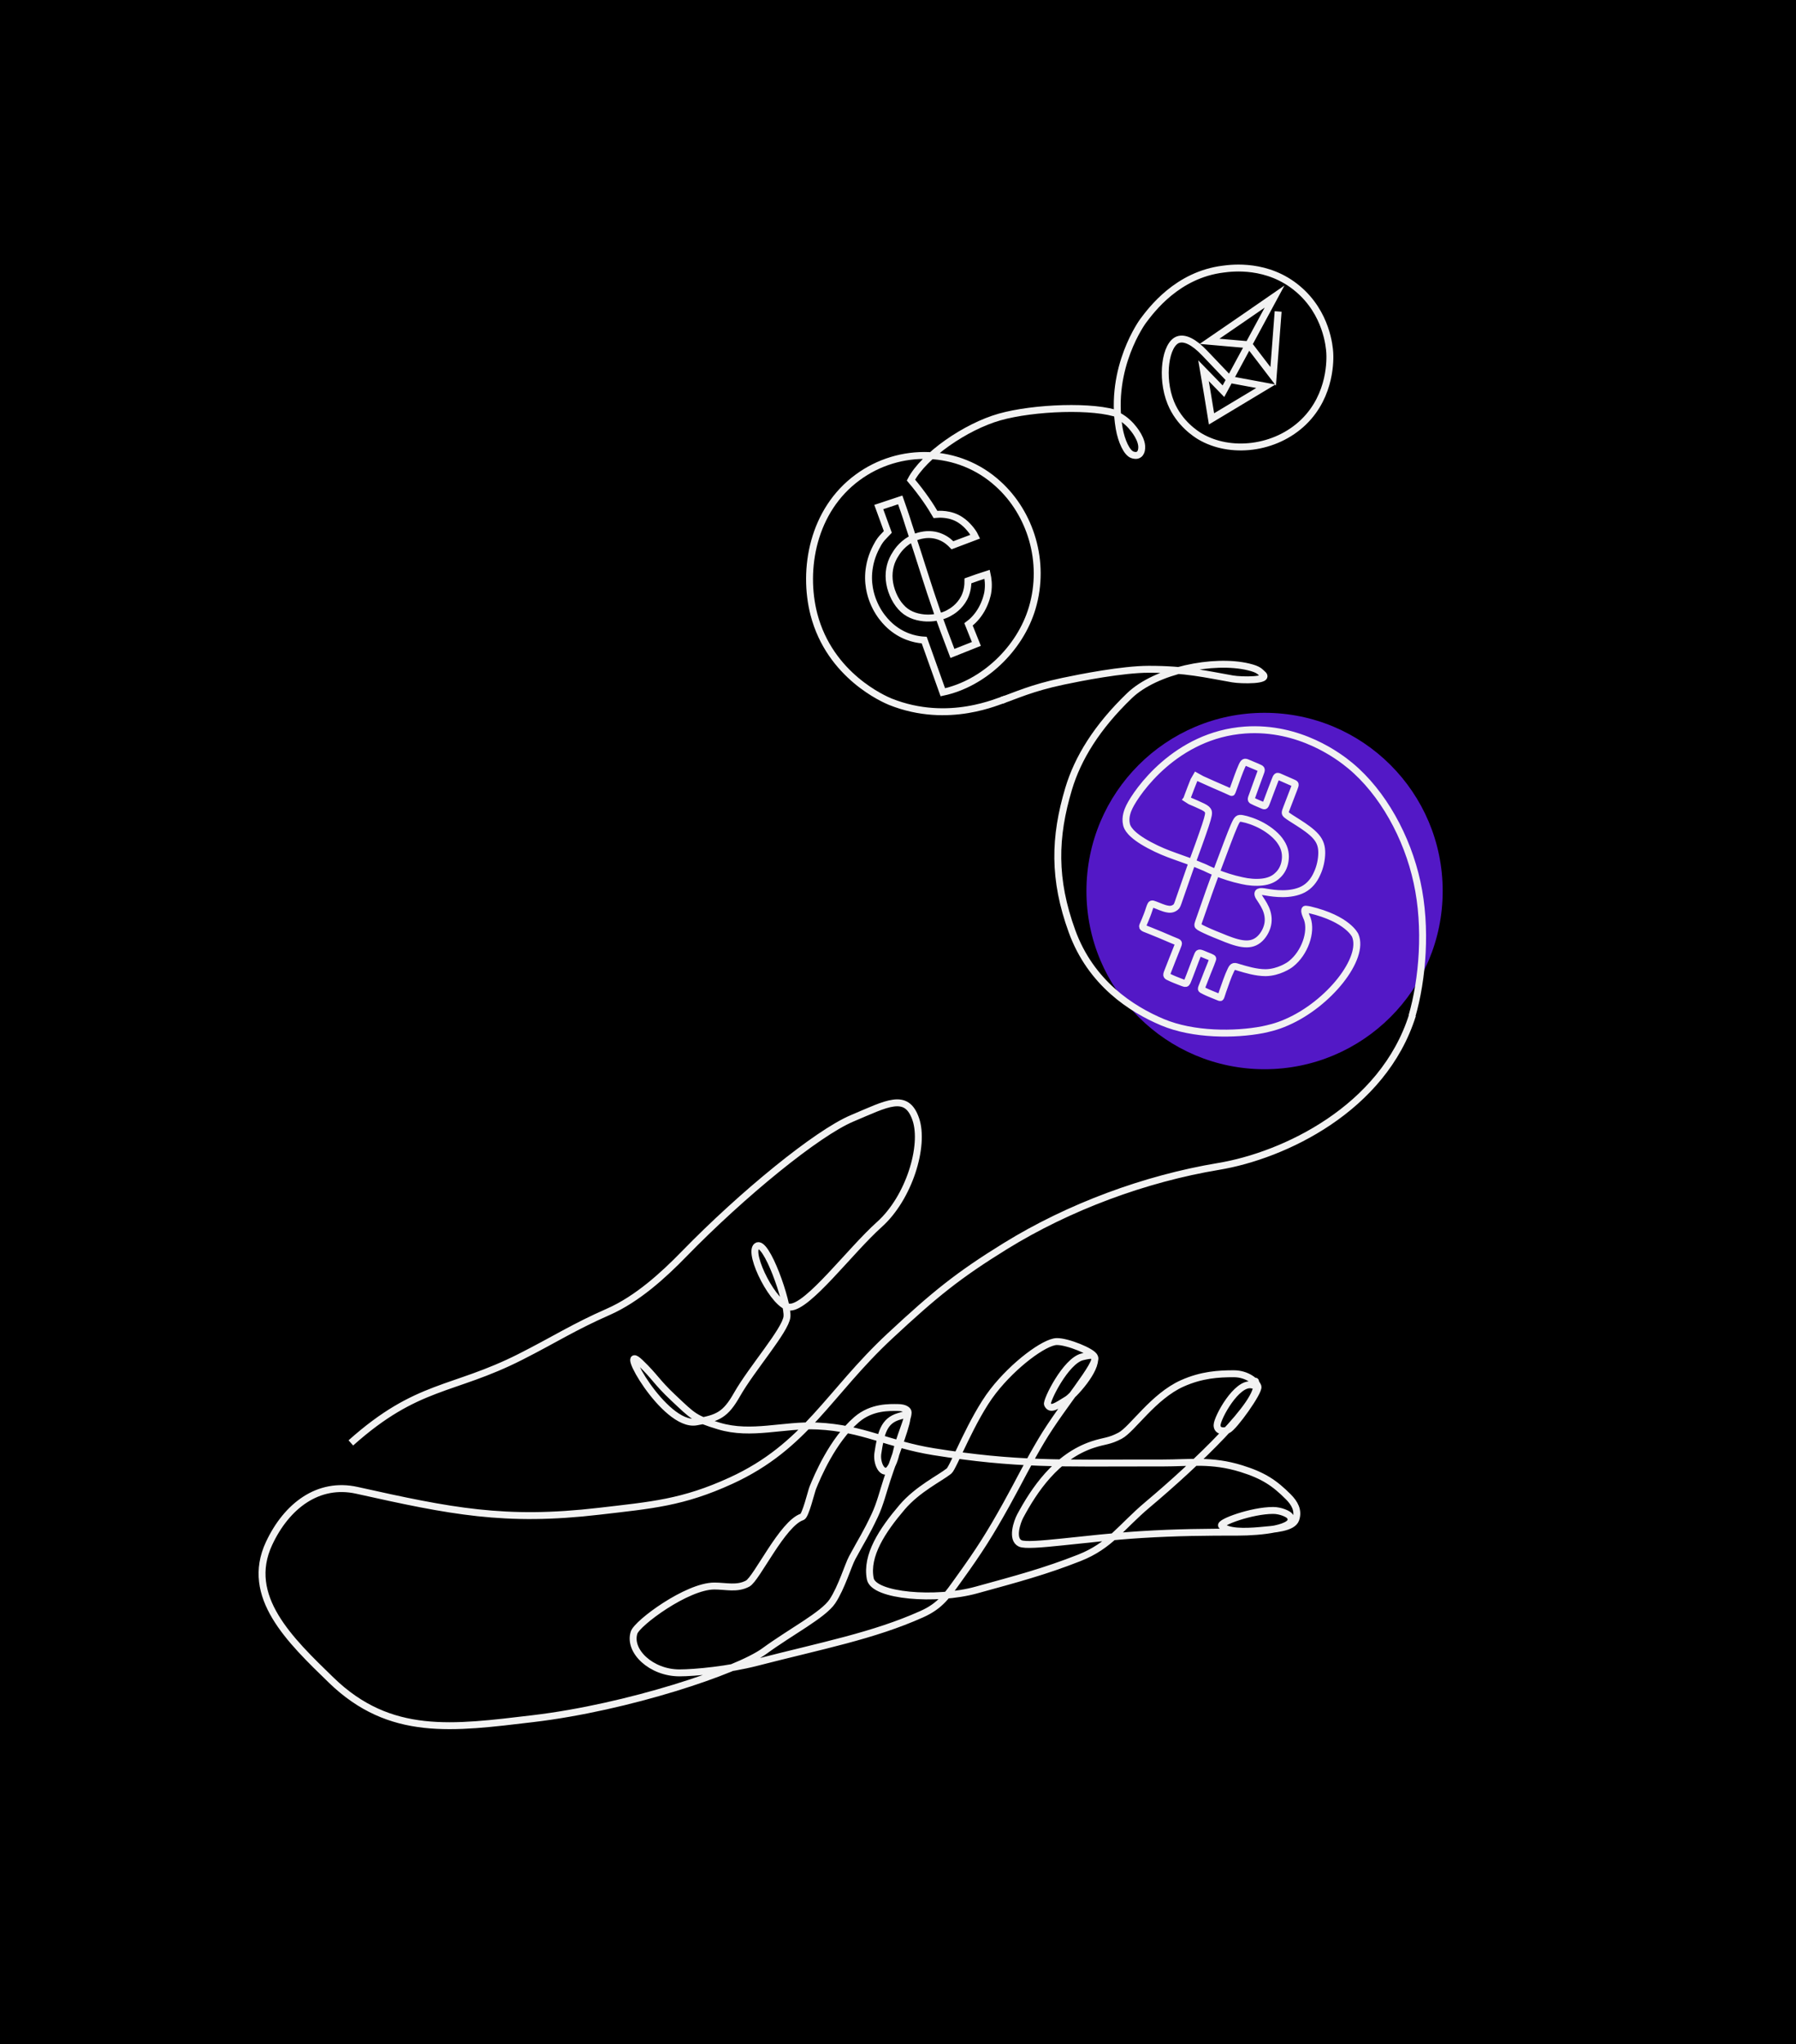 <svg width="610" height="694" viewBox="0 0 610 694" fill="none" xmlns="http://www.w3.org/2000/svg">
<rect width="610" height="694" fill="black"/>
<circle cx="429.5" cy="302.5" r="60.5" fill="#5318C6"/>
<path d="M119.164 489.863C141.796 469.661 153.573 472.394 176.771 460.649C188.448 454.737 194.652 450.615 206.604 445.361C216.466 441.025 225.386 432.869 232.321 425.744C252.139 405.386 277.584 384.65 289.414 379.677C301.244 374.703 307.879 370.735 311.042 379.973C314.128 388.985 308.769 406.68 298.673 415.713C288.77 424.572 274.498 443.776 268.326 443.776C263.088 443.776 253.924 425.541 257.01 423.081C260.19 420.545 267.799 442.393 267.285 447.038C266.77 451.684 255.354 464.588 250.311 473.463C246.417 480.317 243.865 481.5 236.418 482.752C225.607 484.569 209.27 454.791 217.405 462.563C222.549 467.477 222.912 469.123 228.721 474.575C235.408 480.851 235.835 481.615 244.151 484.127C255.191 487.461 266.119 483.572 277.584 484.127C293.365 484.889 301.568 490.367 317.189 492.863C345.231 497.342 360.395 496.685 389.713 496.685C391.608 496.685 392.921 496.685 394.816 496.685C404.075 496.685 411.532 495.469 421.603 498.599C429.143 500.942 432.919 503.513 437.548 508.151C439.719 510.326 441.139 512.815 440.119 515.795C439.091 518.801 432.779 519.175 427.775 519.617C422.735 520.061 416.826 520.163 414.916 517.979C413.976 516.903 425.092 512.795 432.404 512.795C434.976 512.795 437.548 513.99 438.062 514.703C441.148 518.98 427.693 520.163 420.574 520.163C409.773 520.163 399.591 520.24 387.656 520.985C368.332 522.191 349.594 525.42 346.507 523.985C343.421 522.549 345.479 516.617 346.507 514.703C351.145 506.073 358.712 494.518 371.196 490.409C375.266 489.069 376.643 489.425 380.455 487.403C384.569 485.219 391.719 474.057 401.543 469.661C408.116 466.72 413.887 466.385 419.031 466.385C423.62 466.385 426.746 469.115 427.261 470.753C427.775 472.391 419.031 484.679 416.974 485.495C415.77 485.972 413.373 486.031 413.373 483.857C413.373 481.403 420.06 469.042 425.203 470.207C427.577 470.745 425.738 467.269 426.641 469.661C428.804 475.391 406.328 496.927 389.713 510.881C380.922 518.263 377.08 524.771 366.567 528.899C354.737 533.543 345.479 535.997 331.591 539.819C317.913 543.583 296.738 541.901 295.587 535.997C294.044 528.083 299.678 519.57 306.388 511.703C311.661 505.52 319.247 501.875 322.333 499.415C323.78 498.261 330.111 481.592 337.249 472.391C344.349 463.238 354.737 455.609 358.852 455.465C362.452 455.339 371.313 458.96 371.711 460.649M371.711 460.649C372.739 465.017 364.422 473.926 362.452 475.121C358.852 477.305 356.794 478.943 355.766 476.759C355.251 475.667 361.938 462.017 367.596 460.649C370.754 459.885 371.196 460.103 371.711 460.649ZM371.711 460.649C373.529 462.579 360.868 476.983 353.708 489.041C348.869 497.19 346.486 502.312 341.878 510.611C336.22 520.8 332.62 526.445 325.933 535.727C321.684 541.626 319.52 545.121 313.075 548.009C296.615 555.383 279.077 558.696 257.01 564.389C247.399 566.868 235.922 567.941 230.778 567.941C221.21 567.941 213.377 560.567 215.348 554.291C216.377 551.015 233.35 538.457 242.608 538.457C246.671 538.457 250.291 539.563 253.924 537.635C257.01 535.997 265.754 517.163 272.441 514.979C273.593 514.603 275.567 506.327 276.041 505.151C277.584 501.329 282.728 489.041 290.957 481.943C296.1 477.508 302.273 477.851 304.845 477.851C307.577 477.851 308.445 478.87 308.445 479.489C308.445 481.943 305.502 487.804 304.331 493.409C303.816 495.869 302.509 499.029 301.244 499.415C299.187 500.043 297.727 496.272 298.158 493.409C299.187 486.587 300.139 482.353 305.359 480.851C308.293 480.006 307.567 480.195 307.931 480.581C308.96 481.673 304.105 493.676 301.244 502.421C299.95 506.378 298.895 510.686 297.13 514.433C294.044 520.985 292.93 522.38 289.414 528.899C288.088 531.359 285.814 539.003 282.728 543.641C279.642 548.278 268.621 553.957 259.582 560.567C250.543 567.177 213.29 579.677 180.886 583.499C153.906 586.681 132.52 589.831 112.478 570.395C98.482 556.822 82.957 542.007 91.389 523.985C97.352 511.241 108.103 503.047 121.222 505.967C153.111 513.065 171.467 516.81 203.518 513.065C221.298 510.987 231.842 510.212 248.266 502.691C273.772 491.01 281.379 472.982 302.273 453.551C317.595 439.301 325.458 432.94 341.416 423.081C363.019 409.733 388.864 400.156 413.919 395.991C435.963 392.325 469.74 376.493 479.729 344.682" stroke="#F2F2F2" stroke-width="2.35"/>
<path d="M341.308 237.417C339.501 237.743 322.335 246.188 302.403 238.24C300.487 237.435 281.897 229.587 276.435 208.559C272.506 193.266 276.052 173.244 291.288 162.076C305.47 151.612 325.593 152.015 339.008 164.29C350.028 174.25 355.202 190.751 350.603 206.346C346.482 220.331 334.025 232.102 320.226 235.02C318.118 229.084 316.01 223.249 313.902 217.312C312.081 217.212 307.769 216.709 303.553 213.489C302.595 212.785 298.762 209.766 296.558 204.132C295.791 202.221 294.354 197.894 295.312 192.461C295.887 188.94 297.324 186.123 298.379 184.311C299.145 183.004 300.295 181.897 300.295 181.897C300.774 181.394 301.253 180.891 301.541 180.589C300.487 177.772 299.528 174.955 298.474 172.137C300.87 171.332 303.361 170.528 305.757 169.723C306.524 171.936 307.578 174.854 308.632 178.275C313.231 192.159 314.765 197.693 318.406 208.157C319.556 211.376 321.281 216.105 323.485 221.84C326.168 220.733 328.946 219.727 331.63 218.62C330.767 216.407 329.809 214.193 328.946 211.98C330.192 211.074 331.917 209.465 333.354 206.949C334.888 204.233 335.367 201.818 335.463 201.315C335.942 198.598 335.558 196.284 335.271 194.976C333.067 195.681 330.959 196.385 328.755 197.19C328.755 198.397 328.659 200.611 327.509 202.925C325.88 206.044 323.389 207.553 322.239 208.157C321.568 208.559 318.31 210.169 313.806 209.766C310.836 209.465 308.057 208.459 305.949 206.044C303.841 203.73 302.307 200.108 302.02 196.787C301.732 193.467 302.595 190.449 304.224 188.034C304.895 186.927 306.811 184.11 310.548 182.5C311.506 182.098 315.531 180.488 319.747 182.4C321.568 183.205 322.718 184.311 323.485 185.116C326.072 184.11 328.659 183.205 331.246 182.199C331.15 181.997 330.959 181.696 330.767 181.293C330.48 180.79 328.755 178.174 326.263 176.564C322.814 174.25 318.885 174.552 317.735 174.653C316.106 171.836 313.327 167.61 309.398 162.982C313.806 154.628 327.975 144.836 339.501 141.573C351.027 138.31 371.774 137.497 380.227 140.759" stroke="#F2F2F2" stroke-width="2.35" stroke-miterlimit="10"/>
<path d="M479.561 344.979C483.157 332.574 484.673 314.955 481.281 299.515C477.953 284.129 469.61 269.059 458.626 259.955C454.921 256.884 441.471 246.563 422.88 247.846C399.34 249.501 386.096 268.808 383.602 273.886C383.066 275.005 382.007 277.367 382.609 279.916C382.822 280.888 383.708 283.343 390.334 286.895C396.961 290.447 400.823 290.946 409.215 294.549C409.767 294.798 415.084 297.563 421.853 298.981C424.015 299.485 426.5 299.704 428.705 299.455C430.91 299.207 432.655 298.45 433.939 297.184C435.287 295.973 436.174 294.253 436.457 292.353C436.792 290.384 436.511 288.111 435.132 286.023C433.806 283.868 431.319 281.843 428.713 280.392C426.171 278.997 423.508 278.175 422.015 277.907C420.522 277.639 420.25 277.857 419.099 280.478C417.948 283.1 416.098 288.167 413.909 293.958C411.719 299.748 409.422 306.237 408.24 309.734C406.993 313.176 406.913 313.558 406.834 313.941C406.806 314.256 406.83 314.502 408.127 315.166C409.424 315.83 411.879 316.924 414.501 317.937C417.071 319.018 419.693 320.03 421.895 320.343C424.096 320.656 425.825 320.337 427.353 319.168C428.881 317.999 430.093 315.994 430.544 314.012C430.995 312.03 430.621 310.016 429.872 308.356C429.122 306.697 428.113 305.378 427.552 304.444C427.055 303.566 427.175 302.991 427.627 302.816C428.131 302.572 428.904 302.672 430.216 302.898C431.529 303.124 433.435 303.408 435.664 303.406C437.893 303.404 440.499 303.048 442.619 301.937C444.74 300.826 446.311 298.905 447.318 296.612C448.39 294.373 448.896 291.762 448.923 289.641C448.95 287.52 448.484 285.766 446.962 284.006C445.504 282.301 442.99 280.591 440.988 279.322C438.986 278.052 437.612 277.21 436.972 276.659C436.331 276.108 436.371 275.917 437.026 274.223C437.681 272.53 438.9 269.403 439.503 267.777C440.107 266.152 440.107 266.152 439.066 265.709C437.961 265.21 435.879 264.323 434.774 263.825C433.669 263.326 433.617 263.394 432.962 265.088C432.254 266.849 431.008 270.291 430.353 271.985C429.697 273.678 429.709 273.802 428.849 273.4C428.052 273.054 426.342 272.374 425.598 271.96C424.801 271.613 424.789 271.49 425.444 269.797C426.035 268.048 427.294 264.729 427.937 262.913C428.592 261.219 428.58 261.096 427.72 260.695C426.795 260.238 424.905 259.517 423.8 259.018C422.759 258.575 422.463 258.546 421.744 260.184C420.972 261.891 419.778 265.264 419.135 267.081C418.491 268.898 418.439 268.966 418.387 269.034C418.335 269.102 418.271 269.047 416.306 268.147C414.224 267.26 410.176 265.474 408.211 264.574C406.129 263.687 406.129 263.687 406.065 263.632C406.065 263.632 406.013 263.7 405.489 264.942C404.966 266.185 404.035 268.657 403.523 270.023C403.064 271.32 403.012 271.388 403.012 271.388C403.076 271.444 403.076 271.444 404.181 271.942C405.222 272.385 407.304 273.272 408.537 273.881C409.77 274.49 410.166 274.943 410.395 275.478C410.571 276.081 410.528 276.834 409.397 280.263C408.267 283.692 406.05 289.797 404.24 294.673C402.546 299.536 401.259 303.169 400.576 305.177C399.893 307.185 399.761 307.636 399.269 308.003C398.777 308.37 397.949 308.899 396.572 308.618C395.143 308.405 393.293 307.492 392.201 307.117C391.16 306.674 391.004 306.878 390.716 307.533C390.428 308.189 390.085 309.473 389.613 310.648C389.142 311.822 388.722 312.928 388.382 313.652C388.043 314.375 387.951 314.635 388.207 314.855C388.347 315.088 388.836 315.283 390.725 316.004C392.679 316.781 395.982 318.153 397.884 318.998C399.773 319.72 400.146 319.927 400.222 320.105C400.362 320.339 400.218 320.666 399.511 322.428C398.751 324.258 397.493 327.576 396.786 329.338C396.078 331.1 396.038 331.291 397.079 331.734C398.068 332.246 400.022 333.023 401.179 333.453C402.336 333.883 402.644 334.036 402.968 333.75C403.292 333.464 403.452 332.699 404.119 331.128C404.722 329.503 405.653 327.031 406.217 325.597C406.78 324.163 406.912 323.712 407.196 323.618C407.416 323.469 407.776 323.553 408.509 323.844C409.242 324.135 410.347 324.634 411.015 324.87C411.632 325.174 411.876 325.271 411.888 325.395C411.964 325.573 411.808 325.777 411.257 327.335C410.642 328.837 409.463 331.773 408.859 333.398C408.204 335.091 408.008 335.487 408.032 335.734C408.057 335.98 408.237 336.022 409.226 336.534C410.215 337.045 412.104 337.767 413.145 338.21C414.186 338.654 414.366 338.696 414.482 338.683C414.65 338.601 414.69 338.41 415.321 336.47C415.964 334.653 417.147 331.156 417.982 329.505C418.754 327.798 419.114 327.882 421.056 328.536C423.049 329.121 426.56 330.221 429.846 330.225C434.24 330.166 437.877 327.763 438.525 327.191C443.097 323.562 445.63 316.487 444.01 311.935C443.706 311.221 442.74 309.15 443.284 308.715C443.336 308.647 443.632 308.676 444.108 308.747C444.469 308.831 444.701 308.804 444.765 308.86C457.799 311.939 460.288 317.577 460.288 317.577C463.627 325.299 451.361 340.821 437.069 347.04C433.528 348.623 430.651 349.196 428.87 349.583C419.425 351.395 405.351 351.462 394.826 347.04C384.301 342.619 370.489 333.75 364.09 316.133C357.691 298.515 358.026 284.221 362.956 267.777C366.066 257.403 372.53 246.856 383.602 236.197C392.581 227.554 412.203 223.59 424.03 226.411C427.655 227.275 427.871 228.042 428.849 228.858C431.614 231.164 421.581 231.002 418.647 230.489C409.322 228.859 402.836 227.219 390.215 227.219C381.297 227.219 367.045 230.021 361.016 231.298C350.259 233.575 344.879 236.192 340.269 237.742" stroke="#F2F2F2" stroke-width="2.35" stroke-miterlimit="10"/>
<path d="M434.111 105.739C433.533 113.102 433.012 120.465 432.433 127.77C429.714 124.175 426.936 120.639 424.217 117.045C419.761 116.639 415.248 116.291 410.793 115.885C418.141 110.841 425.548 105.797 432.896 100.696L415.537 132.814C413.281 130.495 411.024 128.176 408.767 125.857C409.693 131.306 410.619 136.756 411.487 142.206C417.62 138.495 423.812 134.843 429.945 131.132C425.895 130.379 421.787 129.625 417.736 128.871C414.901 125.857 412.008 122.9 409.172 119.885C405.411 115.943 402.344 114.552 400.146 115.305C395.864 116.755 394.128 128.06 397.658 136.756C400.551 143.829 406.279 147.365 407.494 148.119C417.794 154.264 433.186 152.583 442.791 143.249C452.281 134.031 451.76 121.509 451.644 119.711C451.528 117.914 450.66 106.319 440.766 98.029C430.582 89.448 418.488 90.956 415.479 91.362C399.856 93.275 391.061 105.218 388.226 108.986C388.226 108.986 376.595 124.697 380.125 145.452C380.877 149.742 382.729 153.859 384.696 154.438C385.043 154.554 386.027 154.844 386.779 154.322C387.474 153.859 387.647 153.047 387.705 152.699C388.342 149.395 384.985 145.51 384.175 144.583C382.324 142.553 380.53 141.51 379.893 141.22" stroke="#F2F2F2" stroke-width="2.35" stroke-miterlimit="10"/>
</svg>
